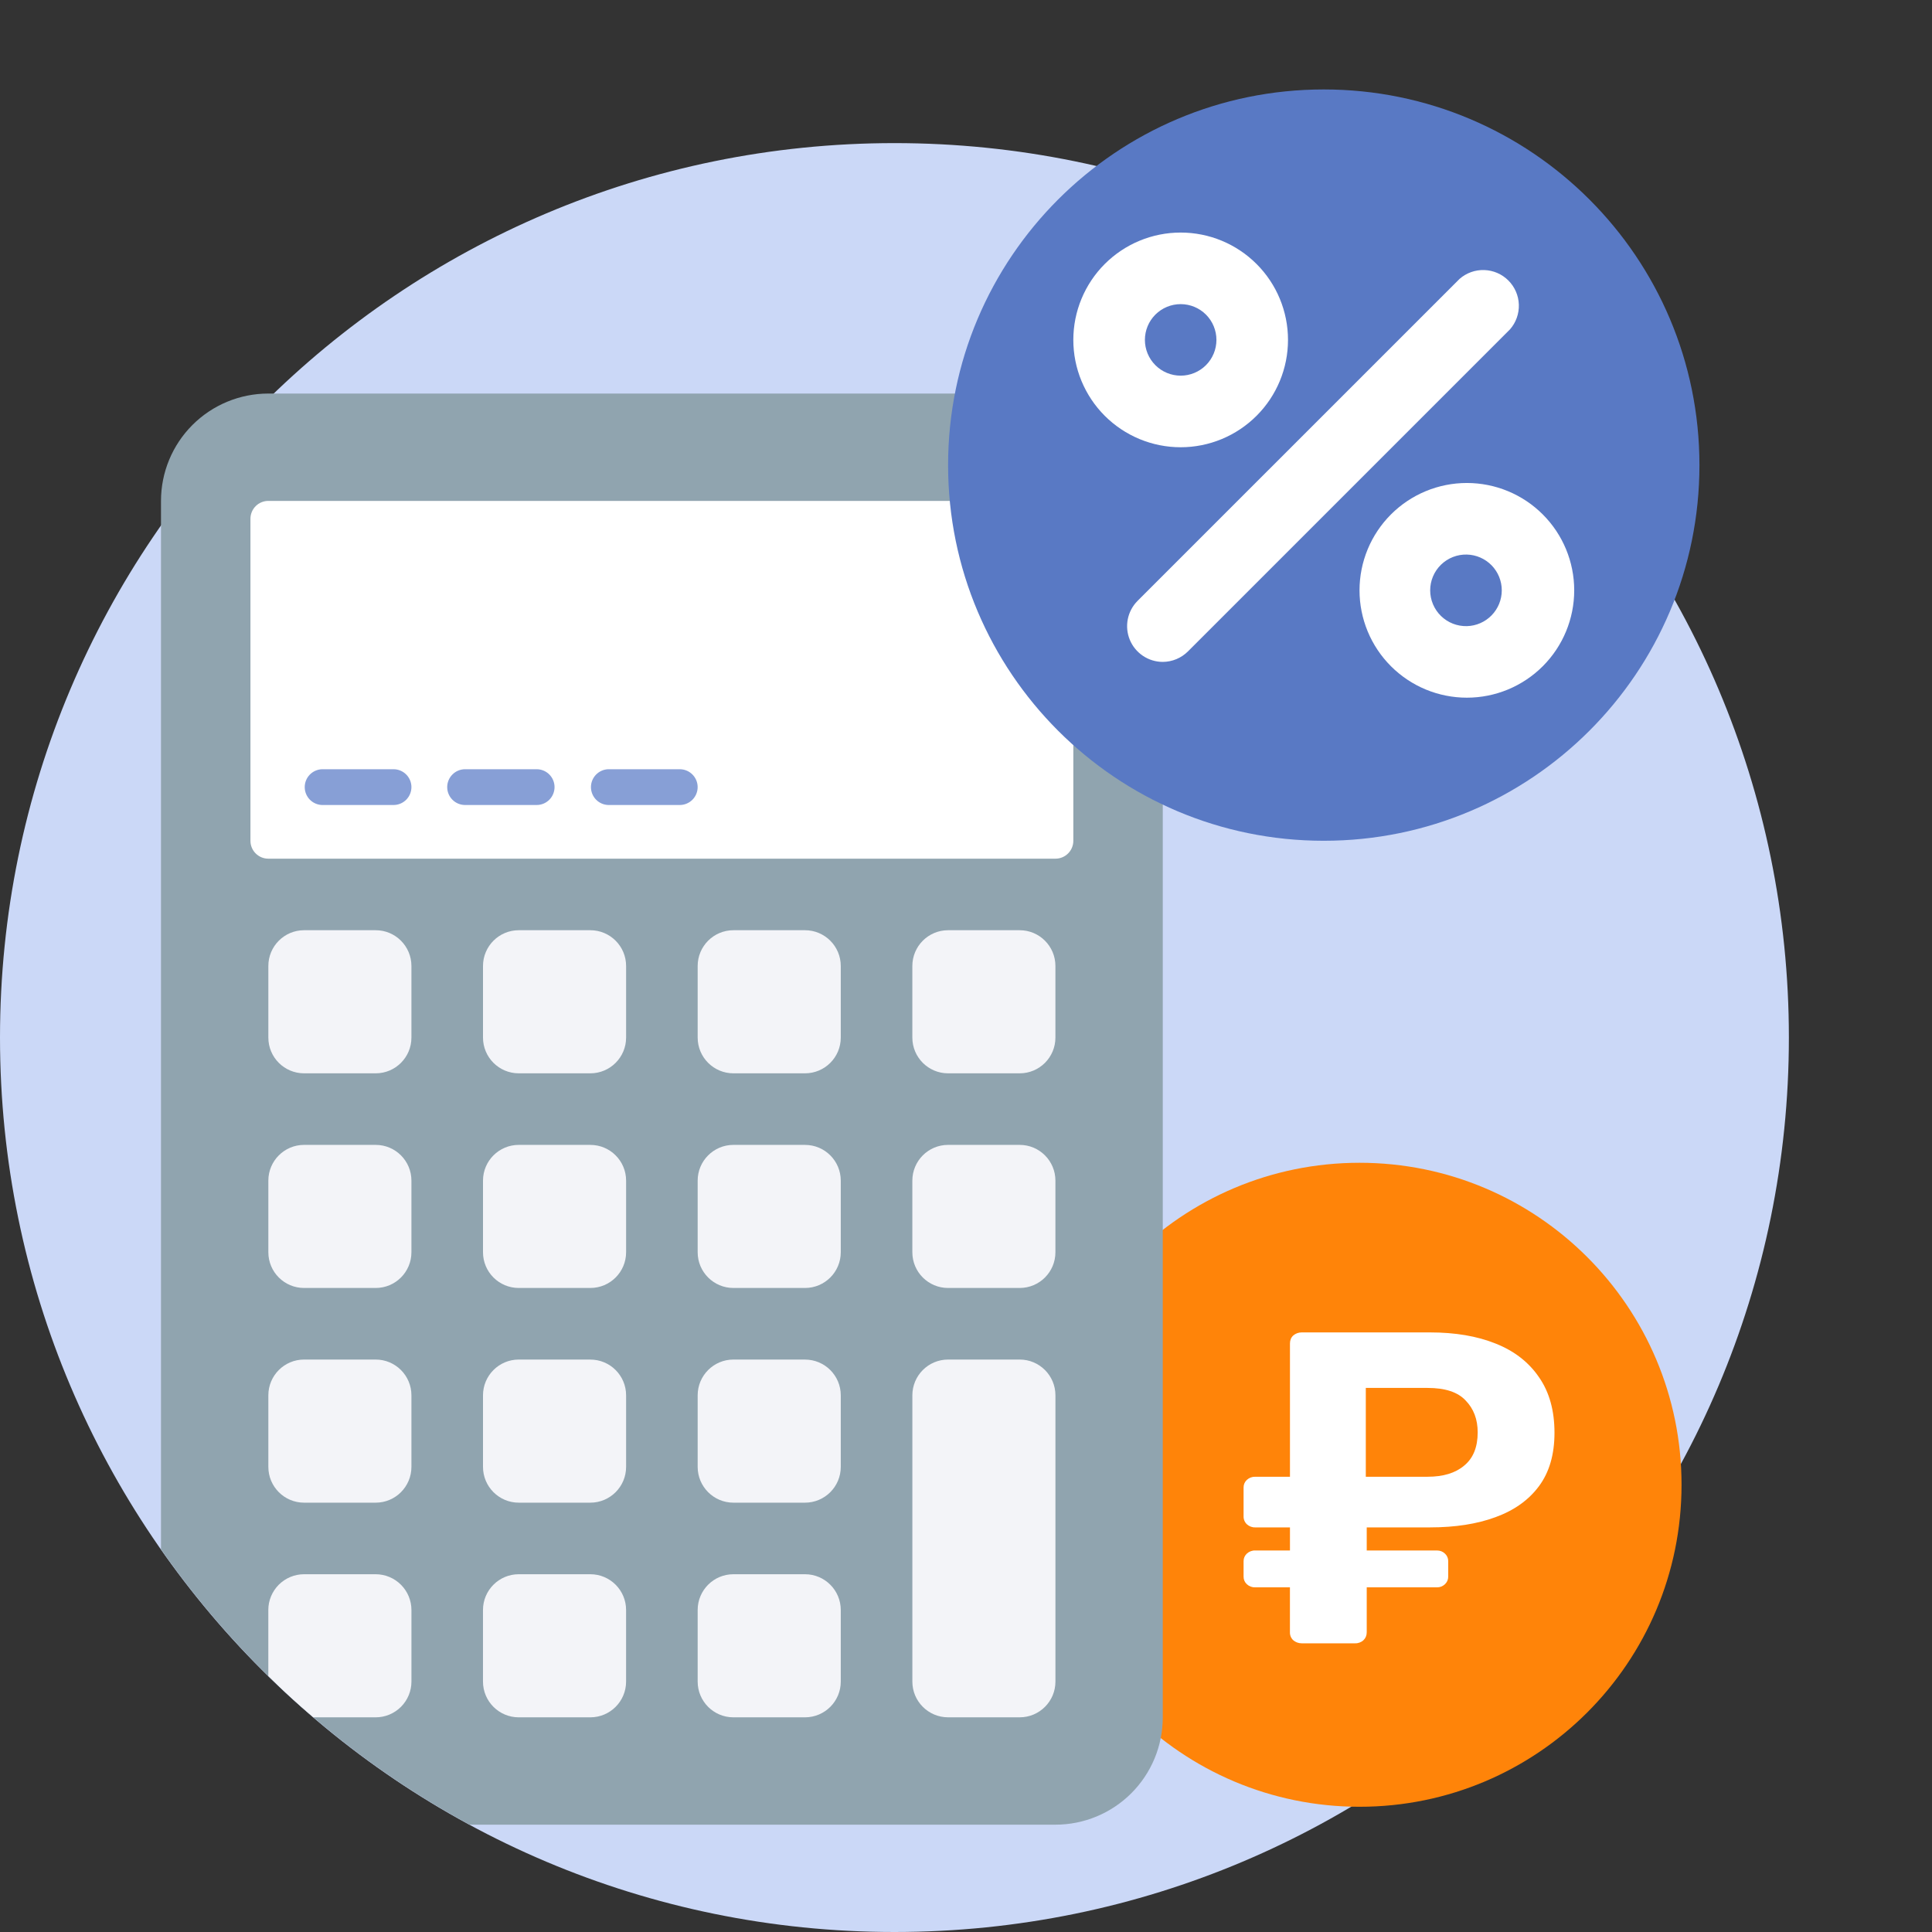 <svg width="127" height="127" viewBox="0 0 127 127" fill="none" xmlns="http://www.w3.org/2000/svg">
<rect x="0" y="0" width="127" height="127" fill="#333333" stroke="none"/>
<g clip-path="url(#clip0_4094_12129)">
<path d="M58.797 127C91.269 127 117.592 100.676 117.592 68.204C117.592 35.731 91.269 9.407 58.797 9.407C26.324 9.407 0 35.731 0 68.204C0 100.676 26.324 127 58.797 127Z" fill="#CBD8F7"/>
<path d="M89.37 118.768C101.061 118.768 110.536 109.291 110.536 97.601C110.536 85.911 101.061 76.435 89.37 76.435C77.68 76.435 68.203 85.911 68.203 97.601C68.203 109.291 77.68 118.768 89.37 118.768Z" fill="#FF8409"/>
<path d="M85.563 108.023C85.36 108.023 85.163 107.951 85.009 107.818C84.938 107.751 84.882 107.669 84.845 107.579C84.808 107.488 84.791 107.391 84.794 107.293V104.344H82.517C82.312 104.352 82.113 104.279 81.962 104.14C81.893 104.077 81.838 104 81.801 103.915C81.764 103.829 81.746 103.737 81.747 103.643V102.622C81.747 102.427 81.82 102.261 81.963 102.125C82.114 101.986 82.314 101.913 82.518 101.921H84.796V100.403H82.518C82.314 100.411 82.114 100.337 81.963 100.198C81.892 100.131 81.836 100.049 81.799 99.959C81.762 99.868 81.744 99.771 81.747 99.673V97.775C81.747 97.581 81.82 97.415 81.963 97.279C82.114 97.14 82.314 97.067 82.518 97.074H84.796V88.316C84.796 88.101 84.865 87.926 85.01 87.79C85.164 87.658 85.361 87.585 85.565 87.586H93.998C95.659 87.586 97.096 87.83 98.306 88.316C99.538 88.802 100.491 89.542 101.168 90.535C101.846 91.508 102.184 92.724 102.184 94.184C102.184 95.605 101.846 96.772 101.168 97.688C100.491 98.603 99.538 99.283 98.307 99.731C97.096 100.179 95.659 100.403 93.998 100.403H89.842V101.921H94.459C94.663 101.921 94.839 101.989 94.982 102.125C95.051 102.188 95.106 102.265 95.143 102.35C95.18 102.436 95.199 102.528 95.198 102.622V103.643C95.198 103.838 95.125 104.004 94.982 104.14C94.912 104.206 94.83 104.259 94.741 104.294C94.651 104.329 94.555 104.346 94.459 104.344H89.842V107.293C89.842 107.507 89.77 107.683 89.627 107.818C89.477 107.957 89.277 108.031 89.073 108.023H85.563ZM89.781 97.074H93.843C94.869 97.074 95.669 96.831 96.244 96.345C96.839 95.859 97.136 95.129 97.136 94.155C97.136 93.298 96.869 92.597 96.336 92.053C95.824 91.508 94.993 91.235 93.843 91.235H89.781V97.074Z" fill="white"/>
<path d="M76.435 32.925V112.888C76.435 114.76 75.691 116.554 74.368 117.878C73.045 119.201 71.251 119.945 69.38 119.945H30.868C22.791 115.572 15.845 109.375 10.583 101.847V32.925C10.583 31.054 11.326 29.26 12.649 27.936C13.973 26.613 15.767 25.87 17.638 25.87H69.38C71.251 25.87 73.045 26.614 74.368 27.937C75.691 29.26 76.434 31.054 76.435 32.925Z" fill="#90A4AF"/>
<path d="M69.38 32.927H17.638C17.326 32.927 17.027 33.051 16.807 33.271C16.587 33.491 16.463 33.79 16.463 34.102V55.269C16.463 55.918 16.988 56.445 17.638 56.445H69.38C70.028 56.445 70.555 55.92 70.555 55.269V34.102C70.555 33.79 70.431 33.491 70.21 33.271C69.99 33.051 69.691 32.927 69.38 32.927Z" fill="white"/>
<path d="M24.695 61.148H19.99C18.691 61.148 17.64 62.201 17.64 63.5V68.204C17.64 69.503 18.691 70.555 19.99 70.555H24.695C25.994 70.555 27.045 69.503 27.045 68.205V63.5C27.045 62.201 25.994 61.148 24.695 61.148ZM38.805 61.148H34.102C32.802 61.148 31.75 62.201 31.75 63.5V68.204C31.75 69.503 32.802 70.555 34.102 70.555H38.805C40.104 70.555 41.157 69.503 41.157 68.205V63.5C41.157 62.201 40.104 61.148 38.805 61.148ZM52.916 61.148H48.213C46.914 61.148 45.861 62.201 45.861 63.5V68.204C45.861 69.503 46.914 70.555 48.212 70.555H52.916C54.216 70.555 55.268 69.503 55.268 68.205V63.5C55.268 62.201 54.214 61.148 52.916 61.148ZM67.028 61.148H62.323C61.024 61.148 59.973 62.201 59.973 63.5V68.204C59.973 69.503 61.024 70.555 62.323 70.555H67.028C68.327 70.555 69.378 69.503 69.378 68.205V63.5C69.378 62.201 68.327 61.148 67.028 61.148ZM24.695 75.259H19.99C18.691 75.259 17.64 76.312 17.64 77.61V82.315C17.64 83.614 18.691 84.665 19.99 84.665H24.695C25.994 84.665 27.045 83.614 27.045 82.315V77.61C27.045 76.311 25.994 75.259 24.695 75.259ZM38.805 75.259H34.102C32.802 75.259 31.75 76.312 31.75 77.61V82.315C31.75 83.614 32.802 84.665 34.102 84.665H38.805C40.104 84.665 41.157 83.614 41.157 82.315V77.61C41.157 76.311 40.105 75.26 38.806 75.26L38.805 75.259ZM52.916 75.259H48.213C46.914 75.259 45.861 76.312 45.861 77.61V82.315C45.861 83.614 46.914 84.665 48.212 84.665H52.916C54.216 84.665 55.268 83.614 55.268 82.315V77.61C55.268 76.311 54.216 75.26 52.918 75.26L52.916 75.259ZM67.028 75.259H62.323C61.024 75.259 59.973 76.312 59.973 77.61V82.315C59.973 83.614 61.024 84.665 62.323 84.665H67.028C68.327 84.665 69.378 83.614 69.378 82.315V77.61C69.378 76.311 68.327 75.259 67.028 75.259ZM24.695 89.37H19.99C18.691 89.37 17.64 90.423 17.64 91.722V96.425C17.64 97.724 18.691 98.778 19.99 98.778H24.695C25.994 98.778 27.045 97.724 27.045 96.425V91.722C27.045 90.423 25.994 89.37 24.695 89.37ZM38.805 89.37H34.102C32.802 89.37 31.75 90.423 31.75 91.722V96.425C31.75 97.724 32.802 98.778 34.102 98.778H38.805C40.104 98.778 41.157 97.724 41.157 96.425V91.722C41.157 90.423 40.105 89.372 38.806 89.372L38.805 89.37ZM52.916 89.37H48.213C46.914 89.37 45.861 90.423 45.861 91.722V96.425C45.861 97.724 46.914 98.778 48.212 98.778H52.916C54.216 98.778 55.268 97.724 55.268 96.425V91.722C55.268 90.423 54.216 89.372 52.918 89.372L52.916 89.37Z" fill="#F3F4F8"/>
<path d="M67.029 89.37H62.324C61.025 89.37 59.974 90.423 59.974 91.722V110.538C59.974 111.836 61.025 112.888 62.324 112.888H67.029C68.328 112.888 69.379 111.836 69.379 110.538V91.722C69.379 90.423 68.328 89.37 67.029 89.37Z" fill="#F3F4F8"/>
<path d="M27.046 105.834V110.537C27.046 111.161 26.798 111.759 26.357 112.2C25.916 112.641 25.318 112.889 24.694 112.889H20.601C19.578 112.023 18.59 111.117 17.638 110.174V105.834C17.638 105.525 17.698 105.219 17.817 104.934C17.935 104.649 18.108 104.39 18.326 104.171C18.545 103.953 18.804 103.78 19.089 103.661C19.375 103.543 19.681 103.482 19.989 103.482H24.694C25.318 103.483 25.916 103.731 26.356 104.172C26.797 104.613 27.046 105.211 27.046 105.834ZM38.804 103.482H34.101C32.802 103.482 31.749 104.535 31.749 105.834V110.537C31.749 111.837 32.802 112.889 34.101 112.889H38.804C40.104 112.889 41.156 111.837 41.156 110.539V105.834C41.156 104.535 40.104 103.482 38.804 103.482ZM52.916 103.482H48.213C46.913 103.482 45.861 104.535 45.861 105.834V110.537C45.861 111.837 46.913 112.889 48.211 112.889H52.916C54.215 112.889 55.268 111.837 55.268 110.539V105.834C55.268 104.535 54.214 103.482 52.916 103.482Z" fill="#F3F4F8"/>
<path d="M87.018 55.268C100.657 55.268 111.713 44.212 111.713 30.575C111.713 16.936 100.657 5.88 87.018 5.88C73.379 5.88 62.323 16.936 62.323 30.575C62.323 44.212 73.379 55.268 87.018 55.268Z" fill="#5979C4"/>
<path d="M76.433 43.51C75.969 43.509 75.516 43.37 75.131 43.112C74.746 42.853 74.445 42.486 74.268 42.058C74.091 41.629 74.045 41.157 74.135 40.702C74.226 40.247 74.449 39.829 74.776 39.5L95.943 18.334C96.392 17.94 96.973 17.732 97.57 17.752C98.166 17.771 98.733 18.017 99.154 18.439C99.576 18.861 99.822 19.427 99.841 20.024C99.861 20.62 99.653 21.202 99.26 21.65L78.093 42.817C77.654 43.258 77.055 43.507 76.433 43.51ZM77.611 29.4C76.684 29.4 75.767 29.218 74.911 28.863C74.055 28.508 73.277 27.989 72.621 27.333C71.966 26.678 71.447 25.9 71.092 25.044C70.737 24.188 70.555 23.27 70.555 22.344C70.555 21.417 70.737 20.499 71.092 19.643C71.447 18.787 71.966 18.009 72.621 17.354C73.277 16.699 74.055 16.179 74.911 15.824C75.767 15.47 76.684 15.287 77.611 15.287C79.483 15.287 81.277 16.03 82.6 17.354C83.924 18.677 84.667 20.472 84.667 22.343C84.667 24.214 83.924 26.009 82.6 27.332C81.277 28.655 79.483 29.4 77.611 29.4ZM77.611 19.992C76.988 19.992 76.39 20.24 75.949 20.68C75.508 21.121 75.26 21.719 75.26 22.343C75.26 22.966 75.508 23.564 75.949 24.005C76.39 24.446 76.988 24.694 77.611 24.694C78.235 24.694 78.833 24.446 79.274 24.005C79.715 23.564 79.962 22.966 79.962 22.343C79.962 21.719 79.715 21.121 79.274 20.68C78.833 20.24 78.235 19.992 77.611 19.992ZM96.425 45.862C95.498 45.862 94.581 45.679 93.724 45.325C92.868 44.97 92.09 44.45 91.435 43.795C90.78 43.14 90.26 42.362 89.905 41.506C89.551 40.65 89.368 39.732 89.368 38.806C89.368 37.879 89.551 36.961 89.905 36.105C90.26 35.249 90.78 34.471 91.435 33.816C92.09 33.16 92.868 32.641 93.724 32.286C94.581 31.931 95.498 31.749 96.425 31.749C98.296 31.749 100.091 32.492 101.414 33.816C102.738 35.139 103.481 36.934 103.481 38.806C103.481 40.677 102.738 42.472 101.414 43.795C100.091 45.118 98.296 45.862 96.425 45.862ZM96.425 36.454C96.111 36.446 95.799 36.501 95.506 36.616C95.214 36.73 94.948 36.903 94.723 37.122C94.498 37.341 94.32 37.603 94.198 37.892C94.076 38.181 94.013 38.492 94.013 38.806C94.013 39.12 94.076 39.431 94.198 39.72C94.32 40.01 94.498 40.272 94.723 40.491C94.948 40.71 95.214 40.882 95.506 40.997C95.799 41.111 96.111 41.166 96.425 41.159C97.038 41.143 97.622 40.889 98.051 40.449C98.479 40.01 98.719 39.42 98.719 38.806C98.719 38.192 98.479 37.603 98.051 37.163C97.622 36.724 97.038 36.469 96.425 36.454Z" fill="white"/>
<path d="M25.87 52.917H21.166C20.862 52.906 20.573 52.778 20.361 52.559C20.15 52.339 20.031 52.046 20.031 51.741C20.031 51.436 20.15 51.143 20.361 50.924C20.573 50.705 20.862 50.576 21.166 50.565H25.87C26.181 50.565 26.48 50.689 26.701 50.91C26.921 51.13 27.045 51.429 27.045 51.74C27.045 52.052 26.921 52.351 26.701 52.572C26.48 52.792 26.181 52.917 25.87 52.917ZM35.278 52.917H30.573C30.261 52.917 29.962 52.793 29.742 52.573C29.521 52.352 29.397 52.053 29.397 51.741C29.397 51.429 29.521 51.13 29.742 50.91C29.962 50.689 30.261 50.565 30.573 50.565H35.278C35.59 50.565 35.889 50.689 36.109 50.91C36.329 51.13 36.453 51.429 36.453 51.74C36.453 52.052 36.329 52.351 36.109 52.572C35.889 52.792 35.59 52.917 35.278 52.917ZM44.685 52.917H39.981C39.677 52.906 39.388 52.778 39.176 52.559C38.965 52.339 38.846 52.046 38.846 51.741C38.846 51.436 38.965 51.143 39.176 50.924C39.388 50.705 39.677 50.576 39.981 50.565H44.685C44.996 50.565 45.295 50.689 45.516 50.91C45.736 51.13 45.86 51.429 45.86 51.74C45.86 52.052 45.736 52.351 45.516 52.572C45.295 52.792 44.996 52.917 44.685 52.917Z" fill="#879FD6"/>
</g>
<defs>
<clipPath id="clip0_4094_12129">
<rect width="127" height="127" fill="white"/>
</clipPath>
</defs>
</svg>
